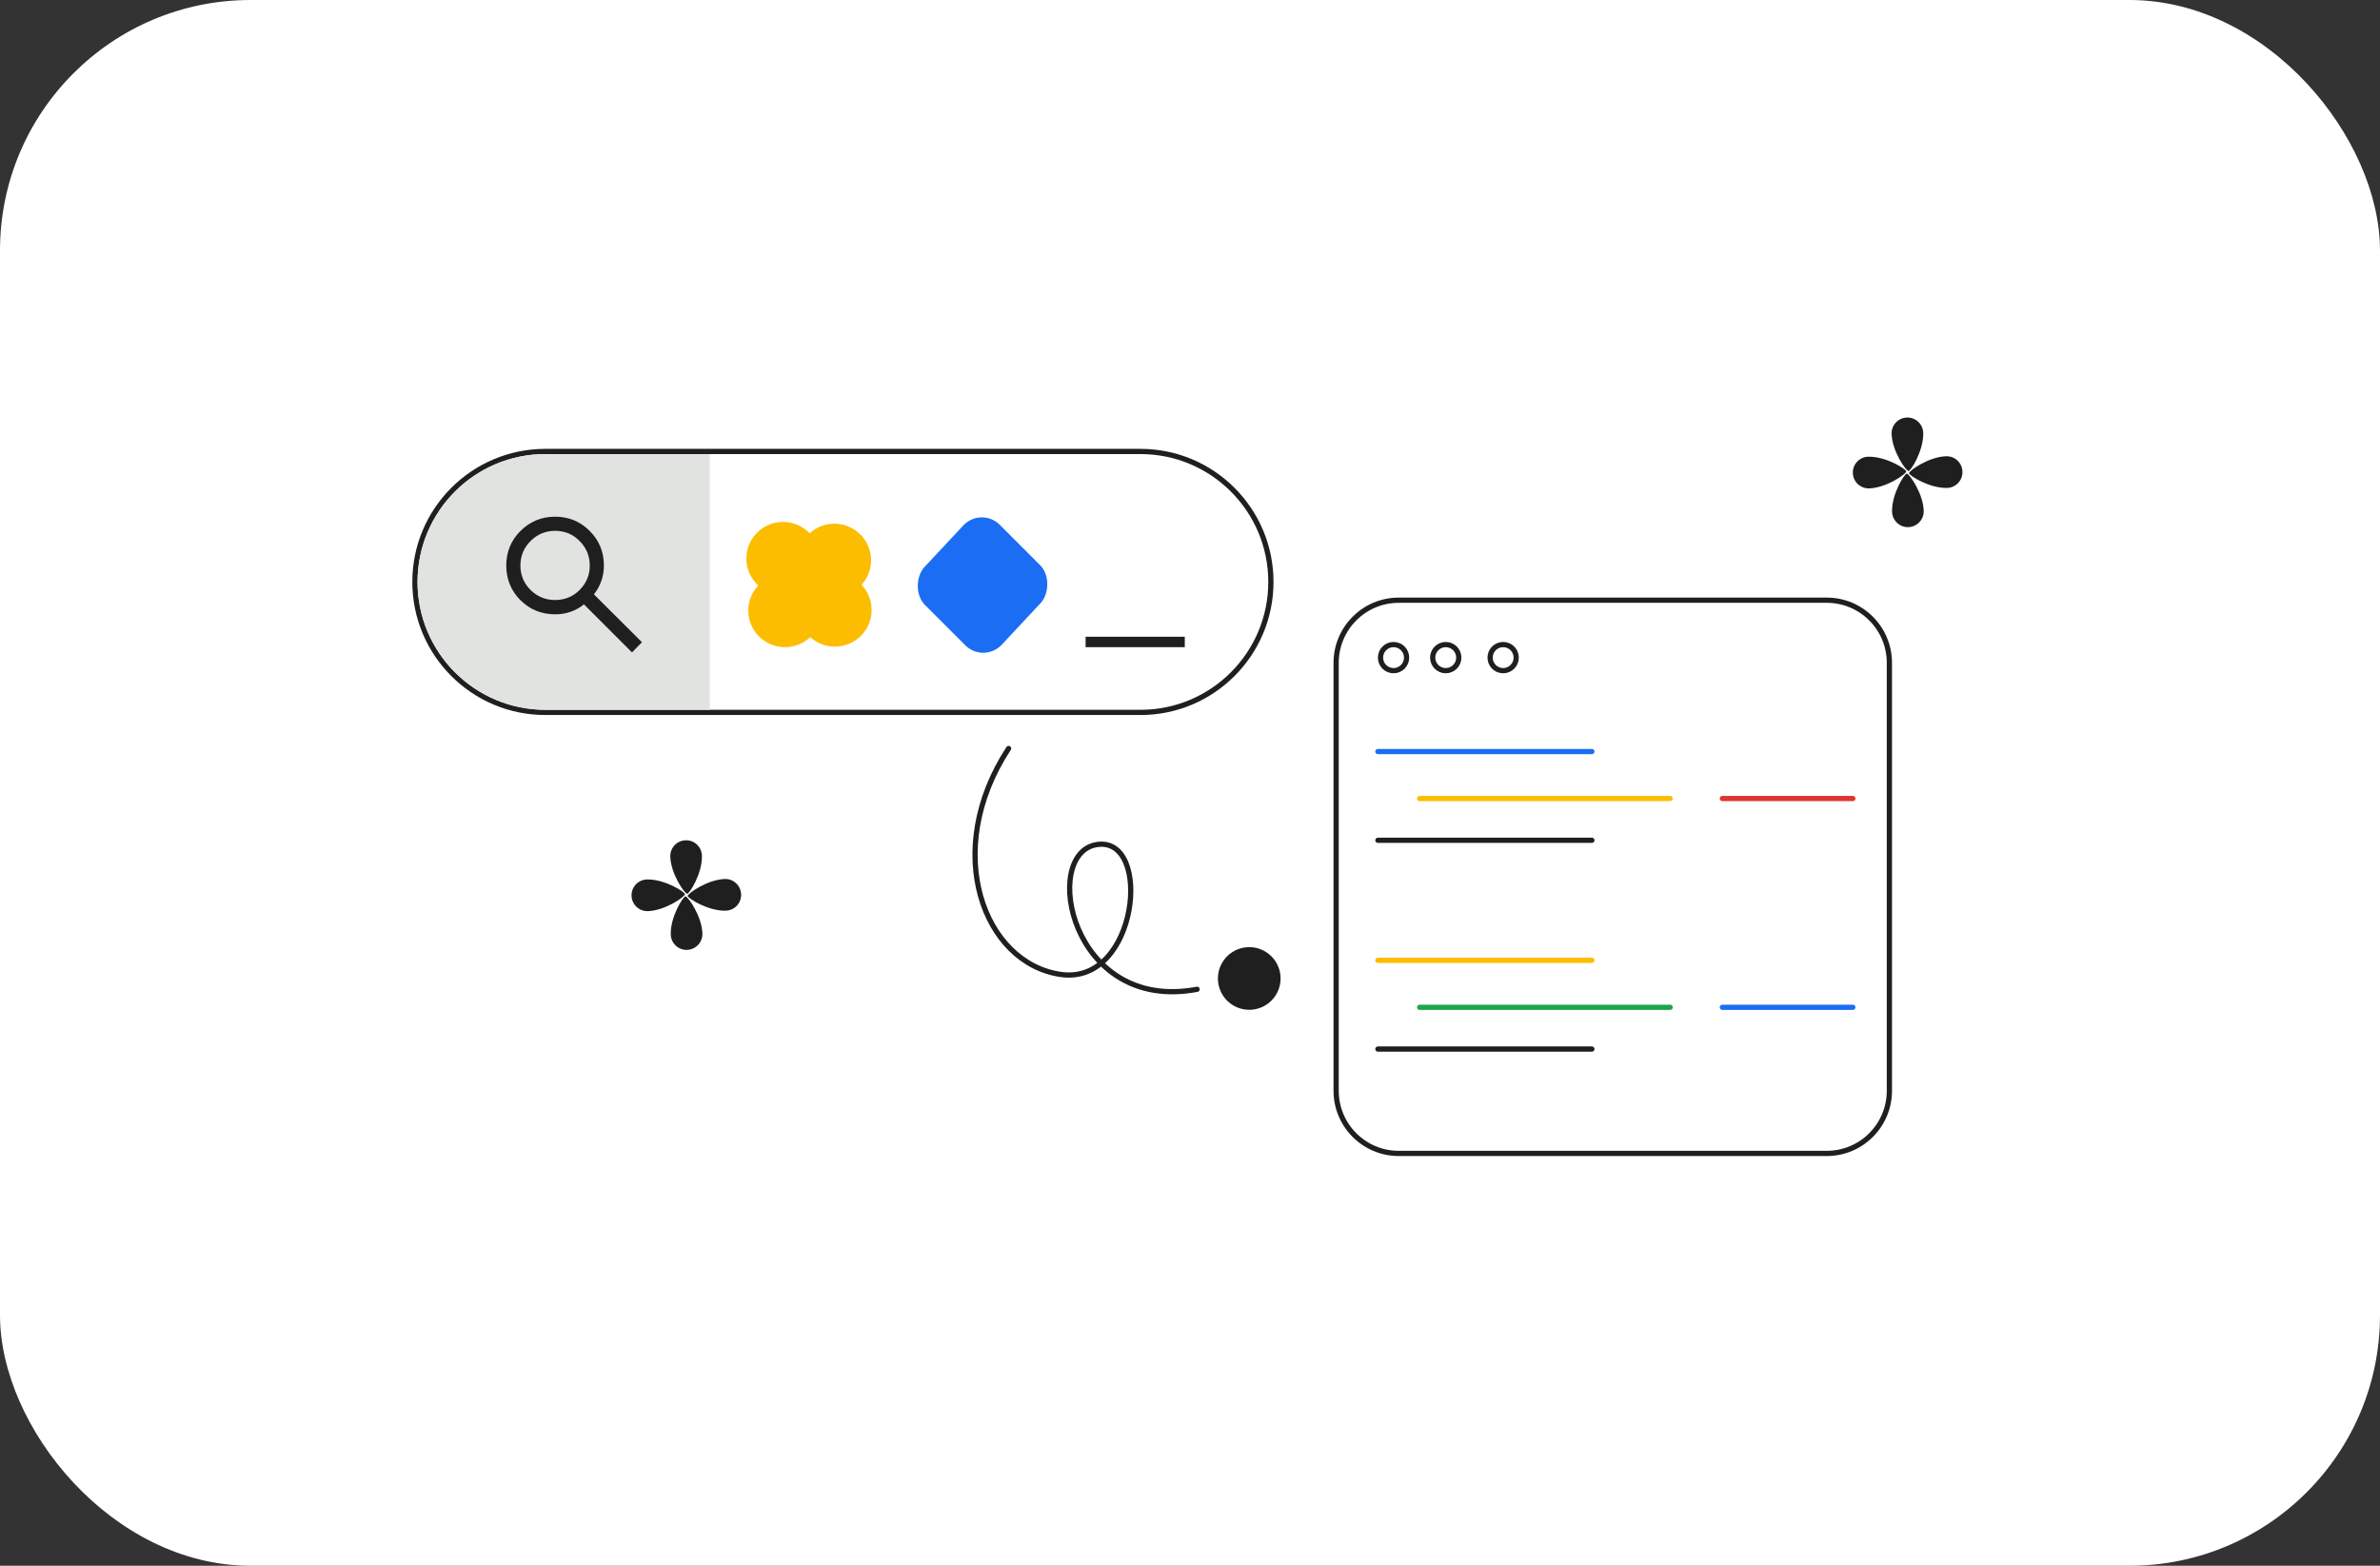 <svg width="456" height="300" viewBox="0 0 456 300" fill="none" xmlns="http://www.w3.org/2000/svg">
<rect x="0" y="0" width="456" height="300" fill="#333333" stroke="none"/>
<rect width="456" height="300" rx="48" fill="white"/>
<path d="M350 115H268C261.373 115 256 120.373 256 127L256 209C256 215.627 261.373 221 268 221H331.874H350C356.627 221 362 215.627 362 209V131.737V127C362 120.373 356.627 115 350 115Z" fill="white" stroke="#1F1F1F"/>
<path d="M264 144H305" stroke="#1B6EF3" stroke-linecap="round"/>
<path d="M264 161H305" stroke="#1F1F1F" stroke-linecap="round"/>
<path d="M272 153H320" stroke="#FCBD00" stroke-linecap="round"/>
<path d="M330 153H355" stroke="#DC362E" stroke-linecap="round"/>
<path d="M264 184H305" stroke="#FCBD00" stroke-linecap="round"/>
<path d="M264 201H305" stroke="#1F1F1F" stroke-linecap="round"/>
<path d="M272 193H320" stroke="#1AA64A" stroke-linecap="round"/>
<path d="M330 193H355" stroke="#1B6EF3" stroke-linecap="round"/>
<circle cx="267" cy="126" r="2.5" stroke="#1F1F1F"/>
<circle cx="277" cy="126" r="2.5" stroke="#1F1F1F"/>
<circle cx="288" cy="126" r="2.5" stroke="#1F1F1F"/>
<path d="M218.5 86.5H104.5C90.693 86.5 79.5 97.693 79.5 111.5C79.5 125.307 90.693 136.5 104.5 136.5H218.5C232.307 136.5 243.5 125.307 243.5 111.5C243.5 97.693 232.307 86.5 218.5 86.5Z" fill="white" stroke="#1F1F1F" stroke-linecap="round"/>
<rect x="208" y="122" width="19" height="2" fill="#1F1F1F"/>
<path d="M80 111.5C80 97.969 90.969 87 104.5 87H136V136H104.5C90.969 136 80 125.031 80 111.5Z" fill="#E1E3E1"/>
<path d="M143.368 116.99C143.368 115.128 144.096 113.436 145.285 112.18C143.881 110.899 143 109.057 143 107.01C143 103.138 146.149 100 150.034 100C152.035 100 153.842 100.833 155.123 102.17C156.372 101.035 158.035 100.343 159.859 100.343C163.744 100.343 166.893 103.481 166.893 107.353C166.893 109.165 166.203 110.816 165.07 112.06C166.266 113.317 167 115.015 167 116.884C167 120.755 163.851 123.893 159.966 123.893C158.148 123.893 156.49 123.205 155.242 122.077C153.981 123.269 152.277 124 150.402 124C146.517 124 143.368 120.862 143.368 116.99Z" fill="#FCBD00"/>
<path d="M121.086 125L111.878 115.792C111.156 116.394 110.325 116.863 109.386 117.2C108.447 117.537 107.448 117.706 106.389 117.706C103.765 117.706 101.538 116.803 99.708 114.997C97.903 113.168 97 110.953 97 108.353C97 105.753 97.903 103.55 99.708 101.744C101.538 99.915 103.753 99 106.353 99C108.977 99 111.192 99.915 112.997 101.744C114.803 103.55 115.706 105.753 115.706 108.353C115.706 109.412 115.537 110.411 115.2 111.35C114.863 112.289 114.394 113.131 113.792 113.878L123 123.05L121.086 125ZM106.353 114.961C108.206 114.961 109.771 114.323 111.047 113.047C112.347 111.747 112.997 110.182 112.997 108.353C112.997 106.523 112.347 104.958 111.047 103.658C109.771 102.358 108.206 101.708 106.353 101.708C104.523 101.708 102.958 102.358 101.658 103.658C100.358 104.958 99.708 106.523 99.708 108.353C99.708 110.182 100.358 111.747 101.658 113.047C102.958 114.323 104.523 114.961 106.353 114.961Z" fill="#1F1F1F"/>
<rect width="21" height="21" rx="5.051" transform="matrix(0.707 0.707 -0.683 0.731 188 97)" fill="#1B6EF3"/>
<path d="M193.242 143.417C180.368 163.098 188.445 184.602 203.262 186.708C218.08 188.815 220.929 160.135 210.145 161.822C199.361 163.51 205.138 194.108 229.355 189.551" stroke="#1F1F1F" stroke-linecap="round"/>
<circle cx="6" cy="6" r="6" transform="matrix(0.823 0.569 0.569 -0.823 231 189)" fill="#1F1F1F"/>
<path d="M362.425 83.124C362.523 86.489 365.21 90.262 365.665 90.249C366.119 90.236 368.583 86.313 368.485 82.948C368.436 81.265 367.04 79.946 365.367 80.002C363.687 80.05 362.37 81.448 362.425 83.124Z" fill="#1F1F1F"/>
<path d="M368.577 97.876C368.478 94.51 365.788 90.734 365.333 90.747C364.878 90.76 362.415 94.683 362.515 98.049C362.565 99.733 363.962 101.053 365.636 100.998C367.309 100.944 368.626 99.546 368.577 97.876Z" fill="#1F1F1F"/>
<path d="M358.12 93.575C361.48 93.478 365.247 90.787 365.234 90.332C365.221 89.877 361.304 87.41 357.943 87.507C356.263 87.556 354.946 88.954 355.002 90.629C355.044 92.305 356.44 93.624 358.12 93.575Z" fill="#1F1F1F"/>
<path d="M372.88 87.418C369.519 87.516 365.751 90.208 365.764 90.663C365.777 91.118 369.694 93.586 373.055 93.487C374.736 93.438 376.054 92.04 375.998 90.364C375.943 88.688 374.561 87.369 372.88 87.418Z" fill="#1F1F1F"/>
<path d="M128.425 164.124C128.523 167.489 131.21 171.262 131.665 171.249C132.119 171.235 134.583 167.313 134.485 163.948C134.436 162.265 133.04 160.946 131.367 161.002C129.687 161.05 128.37 162.448 128.425 164.124Z" fill="#1F1F1F"/>
<path d="M134.577 178.876C134.478 175.51 131.788 171.734 131.333 171.747C130.878 171.76 128.415 175.683 128.515 179.05C128.565 180.733 129.962 182.053 131.636 181.998C133.309 181.944 134.626 180.546 134.577 178.876Z" fill="#1F1F1F"/>
<path d="M124.12 174.575C127.48 174.478 131.247 171.787 131.234 171.332C131.221 170.877 127.304 168.41 123.943 168.507C122.263 168.556 120.946 169.954 121.002 171.629C121.044 173.305 122.44 174.624 124.12 174.575Z" fill="#1F1F1F"/>
<path d="M138.88 168.418C135.519 168.516 131.751 171.208 131.764 171.663C131.777 172.118 135.694 174.586 139.055 174.487C140.736 174.438 142.054 173.04 141.998 171.364C141.943 169.688 140.561 168.369 138.88 168.418Z" fill="#1F1F1F"/>
</svg>
